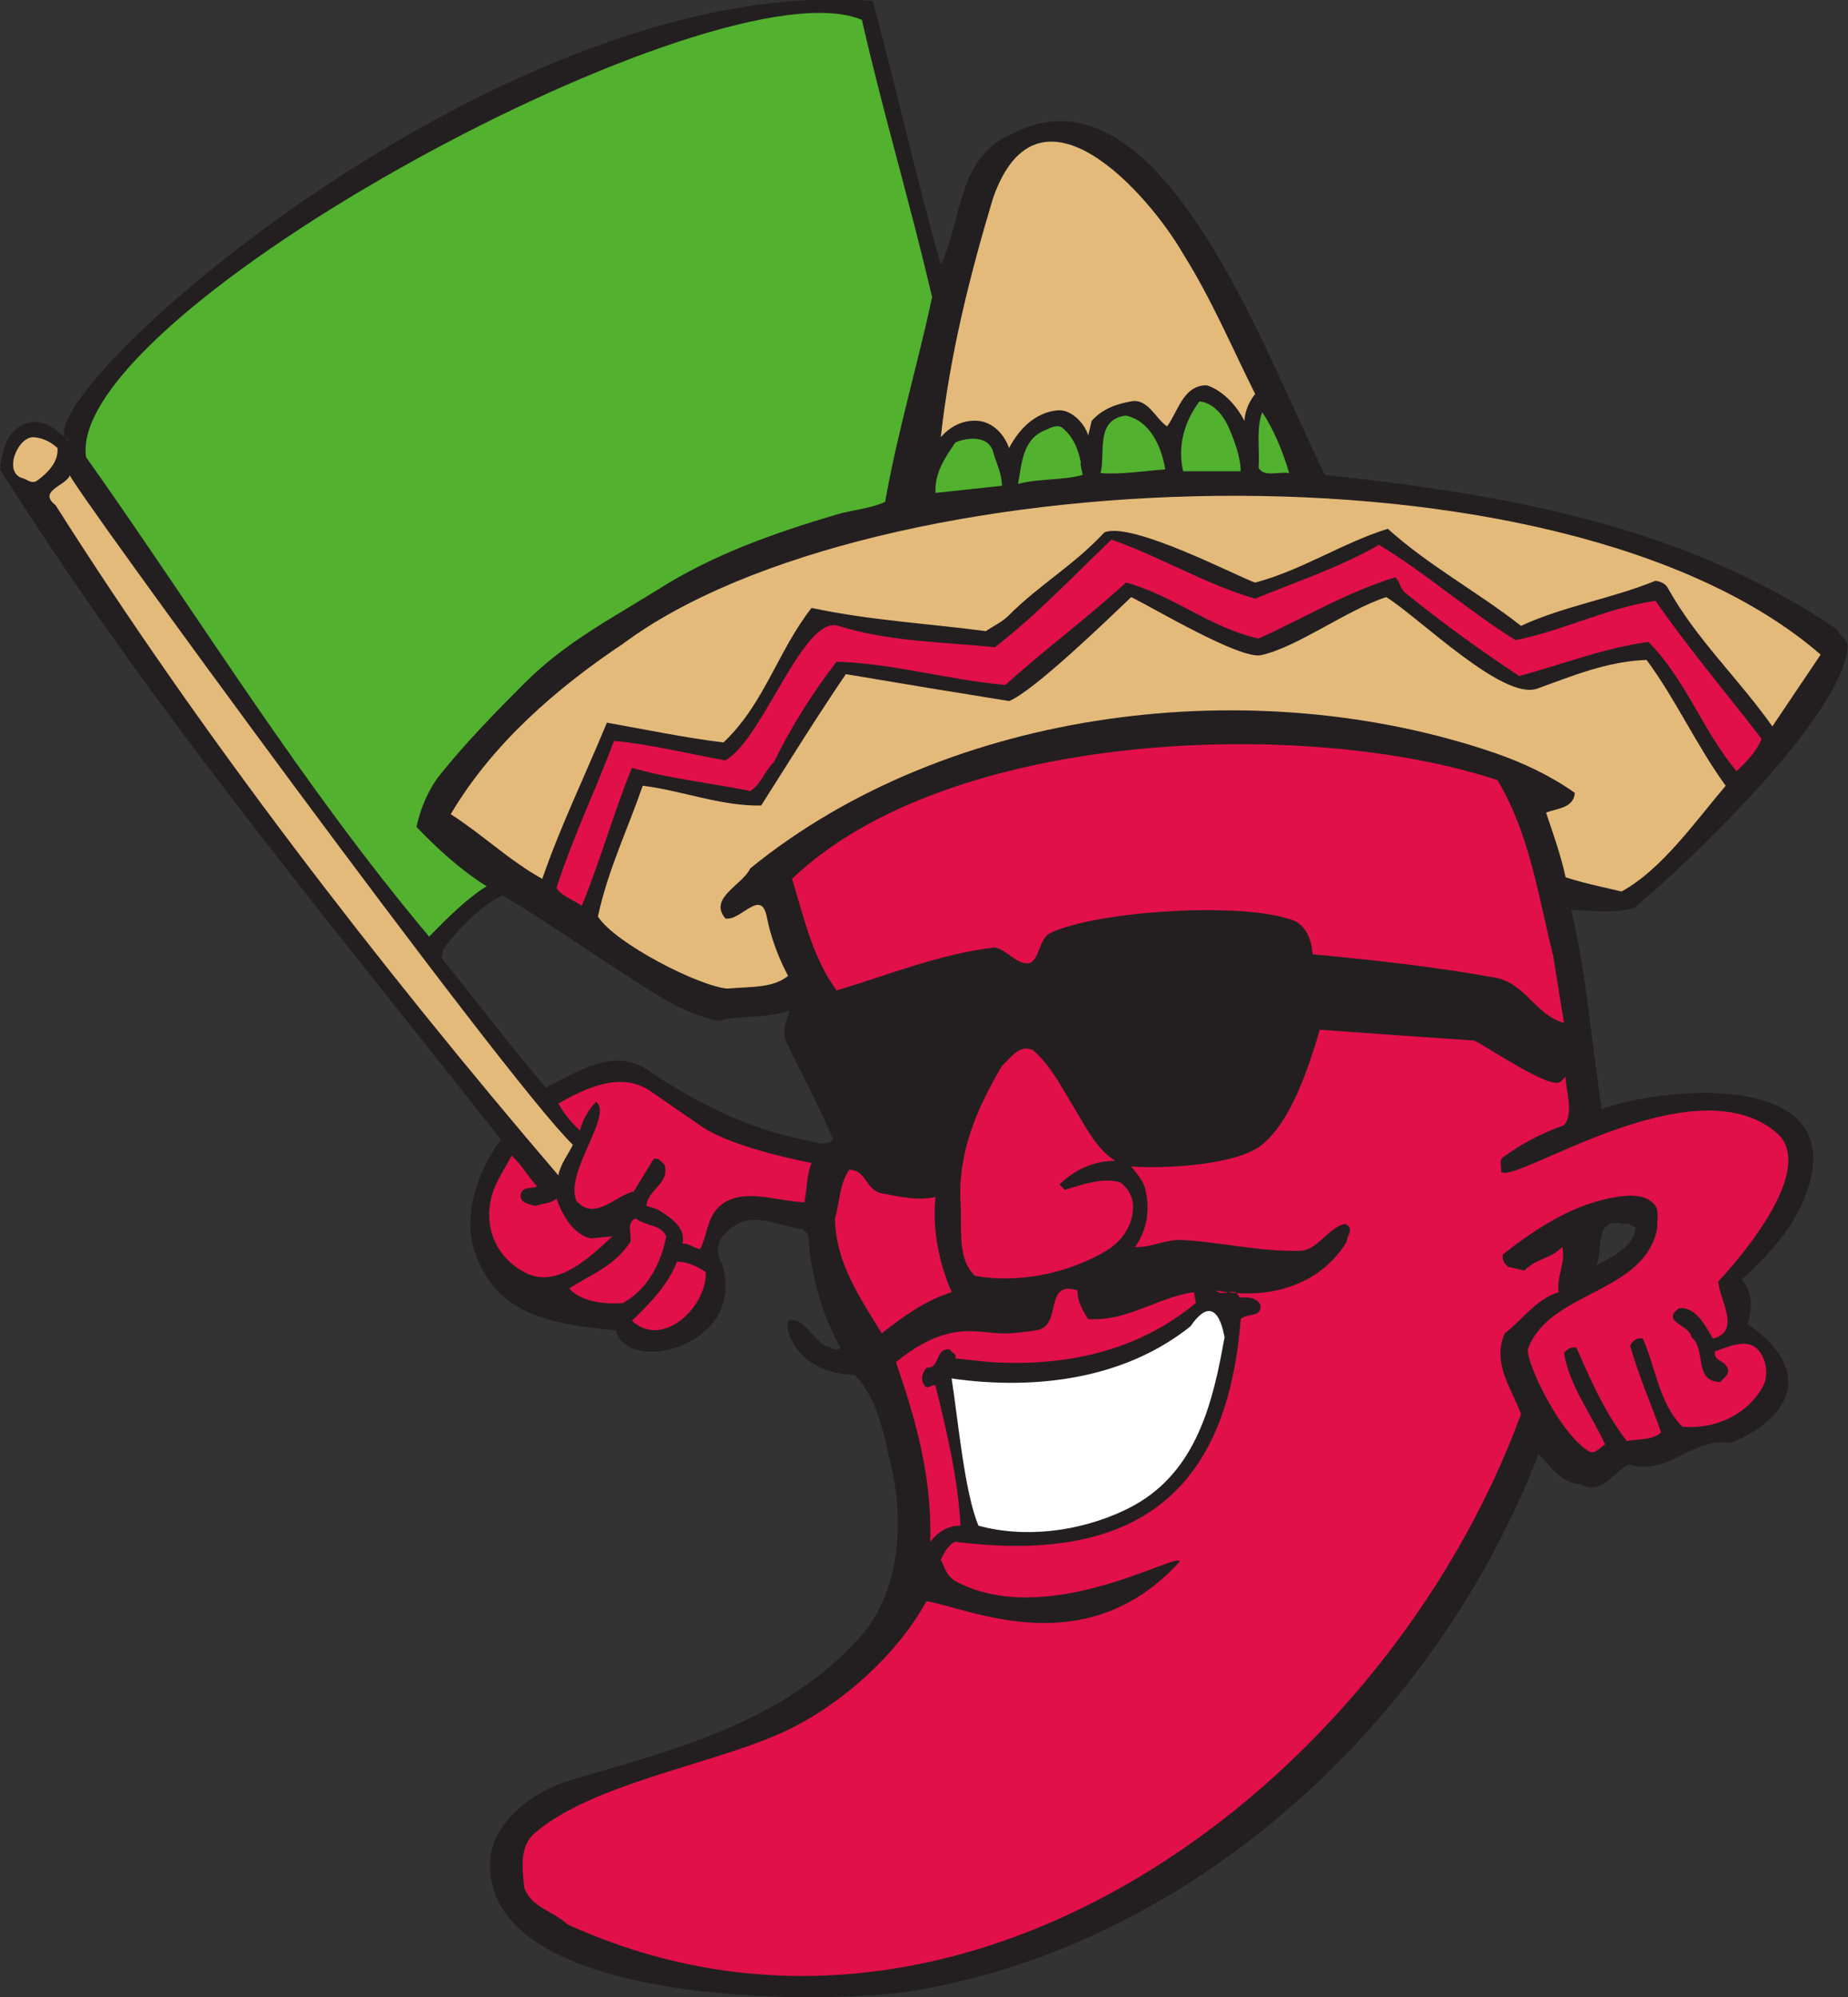 <?xml version="1.0" encoding="UTF-8" standalone="no"?>
<svg
   xmlns:dc="http://purl.org/dc/elements/1.1/"
   xmlns:cc="http://creativecommons.org/ns#"
   xmlns:rdf="http://www.w3.org/1999/02/22-rdf-syntax-ns#"
   xmlns:svg="http://www.w3.org/2000/svg"
   xmlns="http://www.w3.org/2000/svg"
   viewBox="0 0 672.48 726.64"
   height="726.64"
   width="672.48"
   xml:space="preserve"
   id="svg2"
   version="1.1"><rect x="0" y="0" width="672.48" height="726.64" fill="#333333" stroke="none"/><defs
     id="defs6" /><g
     transform="matrix(1.333,0,0,-1.333,0,726.64)"
     id="g10"><g
       transform="scale(0.1)"
       id="g12"><path
         id="path14"
         style="fill:#231f20;fill-opacity:1;fill-rule:evenodd;stroke:none"
         d="m 2382.48,5448.66 c 63.36,-233.28 118.81,-483.84 185.76,-720 58.32,122.41 45.37,297.37 196.56,357.84 405.37,211.68 694.09,-617.75 852.49,-931.68 492.48,-52.55 980.63,-138.24 1397.51,-421.2 5.77,-17.99 30.96,-28.08 28.81,-48.96 -13.69,-191.52 -451.45,-604.08 -582.48,-711.36 -57.61,-16.56 -118.08,-7.91 -172.09,-5.04 42.48,-177.12 55.44,-364.31 83.52,-543.59 198.72,68.4 702.73,101.51 548.64,-254.88 -33.84,-79.2 -98.64,-149.77 -166.32,-210.97 33.13,-34.55 27.37,-89.28 15.84,-121.68 162.01,-109.43 146.88,-241.91 -45.36,-324.72 -108.72,17.29 -164.88,-90 -279.35,-58.32 -42.49,-21.6 -73.45,-85.67 -132.49,-53.99 -48.24,2.16 -82.8,47.52 -113.04,83.52 C 3922.56,760.742 3268.8,148.027 2494.8,17.707 2265.12,-21.18 1313.28,-31.262 1338.48,375.547 c 6.48,105.84 123.12,188.633 215.29,215.996 283.67,82.805 585.35,157.676 794.16,391.68 107.99,121.677 123.12,310.327 82.79,475.917 -20.16,87.84 -36.72,175.68 -97.2,239.77 -70.56,0 -141.12,30.23 -171.36,92.88 -8.64,16.55 -16.56,38.15 -10.8,54.71 43.2,12.96 66.24,-51.12 102.96,-69.12 13.68,-1.43 26.64,-17.99 39.6,-4.31 -51.12,93.59 -80.64,196.55 -87.83,308.88 l -15.13,14.4 c -55.44,5.75 -111.6,38.88 -166.32,19.43 -43.2,-20.15 -85.68,-59.75 -54,-113.03 72,-226.09 -259.92,-306.72 -289.44,-182.89 -156.96,16.57 -306.72,34.57 -372.24,182.89 -56.16,108.71 -9.35,246.23 58.33,338.39 C 891.363,2945.23 411.84,3517.62 0,4169.94 c 4.32,46.8 17.281,100.8 63.363,122.4 48.961,21.61 83.524,-7.91 128.879,-47.52 C 5.762,4308.18 1342.08,5533.63 2382.48,5448.66 Z m 2082.96,-3348 c -5.75,-54.71 -66.24,-79.92 -107.28,-102.95 18.73,40.32 -7.91,133.2 73.44,113.03 13.68,2.89 23.04,-4.31 33.84,-10.08 z M 1789.2,2738.59 c 54.72,-34.57 110.16,-59.76 171.36,-74.16 62.64,17.27 136.8,5.76 196.57,29.52 -10.81,-25.92 -23.77,-59.05 -10.09,-87.84 42.48,-89.28 89.28,-174.25 127.44,-264.97 -20.16,-21.6 -56.88,-5.03 -83.52,0 -154.8,30.96 -292.32,102.24 -426.24,191.53 -90.72,60.47 -192.96,-9.37 -275.04,-49.69 -96.48,113.77 -188.63,235.44 -283.68,352.8 l 4.32,25.2 c 42.48,57.6 100.81,115.93 162,146.88 144,-87.84 274.32,-180.72 416.88,-269.27 v 0" /><path
         id="path16"
         style="fill:#52b12f;fill-opacity:1;fill-rule:evenodd;stroke:none"
         d="m 2352.96,5396.82 c 59.04,-259.2 130.32,-493.91 191.52,-756.72 -39.6,-185.75 -95.04,-370.07 -128.16,-558.72 -41.04,-18.72 -88.55,-21.59 -132.48,-34.56 -170.64,-50.39 -339.84,-110.16 -489.6,-205.92 -128.15,-79.92 -250.56,-142.56 -362.88,-254.87 -79.92,-79.92 -162,-164.17 -230.4,-249.85 -32.4,-41.04 -52.56,-90.72 -64.07,-141.83 56.88,-59.76 123.11,-119.53 191.51,-162.01 -56.16,-35.27 -106.56,-86.4 -156.96,-137.52 C 817.926,3316.03 549.359,3759.54 234.723,4203.79 180,4600.5 1961.29,5563.14 2352.96,5396.82 v 0" /><path
         id="path18"
         style="fill:#e4ba7b;fill-opacity:1;fill-rule:evenodd;stroke:none"
         d="m 3229.92,4758.18 c 77.77,-123.83 132.48,-254.16 196.56,-382.31 -17.28,-21.61 -27.36,-46.08 -29.52,-73.45 -18.72,38.17 -56.88,82.81 -102.96,97.21 -64.08,0 -77.76,-71.29 -107.99,-112.33 -32.4,22.33 -52.57,77.05 -97.92,68.4 -40.32,-7.19 -78.49,-20.16 -108.01,-53.28 l -9.36,-39.6 c -10.08,33.84 -47.52,72 -83.51,68.4 -59.05,-5.04 -104.41,-48.95 -132.48,-102.96 -13.68,38.17 -43.93,69.85 -83.53,74.16 -39.6,3.61 -75.59,-12.96 -102.96,-44.63 25.2,226.8 79.2,441.35 142.56,652.31 123.84,354.25 425.52,10.81 519.12,-151.92 v 0" /><path
         id="path20"
         style="fill:#52b12f;fill-opacity:1;fill-rule:evenodd;stroke:none"
         d="m 3353.05,4287.3 c 16.55,-38.16 33.84,-83.51 33.84,-122.4 -45.37,0 -110.88,0 -156.97,0 -16.56,69.85 4.32,137.52 44.64,190.8 37.44,-4.32 63.36,-36 78.49,-68.4 v 0" /><path
         id="path22"
         style="fill:#52b12f;fill-opacity:1;fill-rule:evenodd;stroke:none"
         d="m 3519.36,4159.86 c -27.36,5.04 -69.11,-12.24 -83.52,14.4 3.6,51.12 -7.2,108.01 10.08,151.92 31.68,-48.23 56.16,-107.28 73.44,-166.32 v 0" /><path
         id="path24"
         style="fill:#52b12f;fill-opacity:1;fill-rule:evenodd;stroke:none"
         d="m 3180.97,4169.94 c -58.33,-3.6 -114.49,-14.4 -176.41,-10.08 13.68,56.17 -15.12,146.88 69.12,156.96 66.96,-14.4 97.92,-87.12 107.29,-146.88 v 0" /><path
         id="path26"
         style="fill:#52b12f;fill-opacity:1;fill-rule:evenodd;stroke:none"
         d="m 2950.57,4189.39 c -2.17,-7.21 3.59,-23.05 5.04,-34.57 -55.44,-15.12 -120.25,-9.36 -176.41,-24.48 10.09,55.44 12.25,122.41 74.16,146.88 14.41,5.76 33.85,18.01 48.24,5.05 29.53,-25.21 41.76,-57.61 48.97,-92.88 v 0" /><path
         id="path28"
         style="fill:#e4ba7b;fill-opacity:1;fill-rule:evenodd;stroke:none"
         d="m 156.965,4228.26 c 2.879,-37.44 -25.203,-66.24 -54,-87.83 -15.121,-11.53 -26.641,0.71 -39.602,5.03 -56.879,13.68 -15.121,115.92 29.52,112.33 24.48,-2.16 45.359,-12.25 64.082,-29.53 v 0" /><path
         id="path30"
         style="fill:#52b12f;fill-opacity:1;fill-rule:evenodd;stroke:none"
         d="m 2710.8,4218.9 c 8.64,-30.95 23.76,-59.04 24.48,-93.6 l -181.43,-19.43 c -2.88,54.72 25.92,95.75 53.99,137.51 30.96,13.68 89.28,20.88 102.96,-24.48 v 0" /><path
         id="path32"
         style="fill:#e4ba7b;fill-opacity:1;fill-rule:evenodd;stroke:none"
         d="m 1563.84,2326.75 c -12.96,-27.36 -33.84,-52.57 -39.6,-83.53 -493.92,577.44 -977.756,1206 -1372.314,1828.8 -51.125,40.32 30.238,53.28 38.875,82.8 -25.199,11.52 1190.879,-1653.83 1373.039,-1828.07 v 0" /><path
         id="path34"
         style="fill:#e4ba7b;fill-opacity:1;fill-rule:evenodd;stroke:none"
         d="M 4970.17,3664.5 4838.4,3468.66 c -92.87,131.04 -208.08,238.32 -285.12,377.28 -7.19,12.96 -20.15,18.01 -33.84,20.17 -120.24,-48.97 -250.55,-69.13 -367.19,-123.13 -119.52,93.6 -252,164.16 -363.61,264.97 -124.56,-38.89 -234.71,-113.05 -362.16,-146.88 -36.71,10.79 -338.39,169.2 -411.84,136.79 -82.08,-88.56 -177.12,-142.56 -259.91,-225.36 -18.01,-18.71 -42.48,-29.52 -63.36,-43.92 -159.12,20.88 -317.53,29.53 -475.92,63.37 -92.17,-117.36 -128.89,-262.09 -240.49,-367.2 -105.84,12.95 -212.4,35.27 -318.24,54 -60.48,-146.89 -126.72,-282.25 -176.4,-426.25 -87.84,48.24 -164.16,121.68 -249.84,176.4 112.32,190.8 288.72,344.16 470.16,465.12 673.92,501.85 2561.76,584.64 3269.53,-29.52 v 0" /><path
         id="path36"
         style="fill:#e11049;fill-opacity:1;fill-rule:evenodd;stroke:none"
         d="m 3426.48,3817.14 c 112.32,46.08 230.41,85.68 338.4,146.88 131.04,-79.92 242.64,-179.28 372.24,-259.92 131.77,25.92 248.41,87.85 382.32,107.28 88.57,-128.16 192.96,-251.28 289.45,-376.56 -12.97,-33.84 -40.33,-61.91 -68.41,-88.55 -91.44,109.43 -139.68,251.99 -240.48,352.79 -123.84,-16.56 -235.44,-61.92 -352.79,-92.88 -105.84,69.85 -207.37,143.28 -308.89,225.36 -18,13.69 -15.12,31.68 -29.52,43.92 -130.32,-39.6 -248.4,-110.87 -372.96,-167.04 -130.31,28.08 -233.99,118.8 -362.16,152.65 -104.39,-95.77 -227.52,-187.21 -329.04,-279.37 -156.24,13.69 -306.71,59.04 -460.8,63.36 -66.95,-86.4 -124.56,-178.56 -171.36,-274.32 -25.92,-24.47 -34.55,-59.76 -64.08,-78.47 -107.27,21.59 -228.96,35.27 -323.28,63.36 -50.4,-123.85 -86.4,-253.45 -136.8,-376.57 -23.04,15.84 -56.16,27.37 -69.12,48.24 43.93,138.24 107.28,267.84 156.96,401.76 104.4,-10.08 203.04,-35.27 303.84,-53.28 101.52,54.72 213.12,398.17 308.88,367.2 136.08,-43.19 285.85,-43.92 426.96,-58.32 110.17,84.24 217.44,197.29 318.24,293.76 133.92,-46.8 255.61,-121.68 392.4,-161.28 v 0" /><path
         id="path38"
         style="fill:#e4ba7b;fill-opacity:1;fill-rule:evenodd;stroke:none"
         d="m 3443.05,3663.06 c 97.92,21.6 234.72,123.85 341.27,158.4 88.56,-54.72 318.24,-282.95 411.84,-249.84 96.48,34.56 189.37,74.16 298.8,78.48 81.36,-110.16 135.36,-232.56 216.01,-343.44 -84.96,-100.08 -174.96,-228.96 -284.41,-288.71 -51.12,12.24 -102.24,22.32 -152.63,38.87 -12.96,60.48 -33.85,118.08 -53.29,176.4 28.08,11.53 75.6,11.53 78.48,54 -67.67,47.53 -139.68,81.36 -215.99,108.01 C 3428.64,3620.58 2592,3523.38 2048.4,3081.3 c -21.6,-46.07 -115.2,-80.64 -68.4,-136.8 41.76,-8.64 97.2,83.52 113.04,5.04 11.52,-57.59 31.68,-111.59 58.32,-162 -41.75,-33.11 -95.76,-28.79 -166.32,-34.56 -78.48,7.21 -305.28,123.13 -352.8,196.56 26.64,125.28 81.37,238.32 122.4,357.12 105.84,-12.96 213.84,-56.16 323.29,-54 76.31,120.25 150.47,239.76 231.11,358.56 148.32,-25.19 297.37,-49.68 445.69,-73.44 66.95,26.65 271.43,224.64 333.36,283.68 60.47,-29.51 298.07,-171.36 354.96,-158.4 v 0" /><path
         id="path40"
         style="fill:#e11049;fill-opacity:1;fill-rule:evenodd;stroke:none"
         d="m 4088.16,3321.78 c 87.12,-145.44 111.61,-316.8 151.92,-480.24 l 29.52,-182.15 c -75.6,19.44 -105.84,107.99 -186.47,123.11 -161.28,29.52 -331.2,48.24 -499.69,64.08 -2.87,36.72 -15.84,78.48 -54,92.88 -138.96,51.84 -537.12,25.2 -661.67,-34.56 -39.61,-18.72 -26.64,-103.68 -83.53,-78.47 -23.76,10.79 -43.19,33.84 -68.4,38.87 -149.75,-17.28 -289.44,-74.87 -432,-117.35 -66.24,90.71 -89.28,199.43 -121.68,304.55 425.53,407.52 1404,442.09 1926,269.28 v 0" /><path
         id="path42"
         style="fill:#e11049;fill-opacity:1;fill-rule:evenodd;stroke:none"
         d="m 4024.08,2611.14 c 33.84,-15.11 205.92,-133.91 235.44,-113.03 l 14.41,14.39 c 0,-38.87 23.76,-99.36 -4.33,-132.48 -59.03,-20.88 -115.2,-49.68 -167.04,-87.83 -10.8,-7.92 -2.87,-26.64 -5.04,-38.89 33.12,-39.6 520.57,298.8 750.25,108 115.91,-95.75 -94.33,-340.56 -156.97,-407.52 2.16,-48.96 64.08,-135.35 -14.39,-156.24 -18.01,28.09 -43.93,88.57 -93.61,82.8 -49.67,-38.15 30.25,-44.64 34.56,-78.48 41.76,-33.83 5.04,-122.4 78.48,-122.4 10.8,11.53 28.09,21.61 19.45,38.88 -10.81,23.05 -36.73,15.84 -33.84,44.64 31.68,9.36 84.96,38.16 117.35,5.05 22.33,-24.48 30.24,-68.41 15.13,-97.92 -40.32,-77.77 -128.89,-120.97 -221.05,-113.05 -64.08,64.08 -72,159.85 -108,240.48 -15.84,4.32 -30.24,-6.47 -34.56,-20.16 23.04,-80.63 56.16,-156.24 84.24,-235.43 -20.88,-21.61 -61.92,-18 -93.59,-23.77 -60.49,78.48 -98.65,166.32 -137.53,254.89 -14.4,2.88 -25.2,-3.61 -33.84,-15.13 15.84,-92.16 74.88,-166.32 112.33,-249.83 -12.24,-2.88 -28.08,-32.41 -48.97,-15.13 -82.79,54.73 -175.67,259.92 -160.56,279.36 60.48,156.97 318.97,147.6 352.08,328.32 -2.16,13.69 5.77,43.92 -5.04,59.05 -23.03,31.68 -66.24,30.23 -102.96,25.19 -118.08,-17.99 -218.16,-82.8 -313.92,-157.67 -2.87,-14.41 3.6,-25.21 15.13,-33.85 l 43.91,-10.08 c 30.25,32.4 72.72,32.4 102.96,64.08 10.8,-41.03 -16.56,-81.35 -9.35,-123.11 -61.93,-18.72 -98.65,-74.88 -147.61,-112.32 -35.28,-82.09 19.44,-151.21 44.65,-220.33 C 3777.84,572.102 2620.08,-290.457 1548.72,199.141 c -37.43,36.007 -95.76,43.925 -117.36,98.64 -5.04,50.403 -15.12,114.485 29.52,151.203 154.8,132.481 475.21,185.039 666.72,270 159.12,69.844 318.96,211.68 401.76,362.156 120.24,-20.87 436.32,-172.8 691.21,108 -3.61,29.52 -362.17,-188.63 -612.73,-53.28 -23.76,13.68 -28.8,37.44 -39.6,58.32 8.65,18.01 19.45,40.32 39.6,48.96 458.64,-57.59 740.88,102.24 779.05,607.68 16.55,18 59.03,2.16 53.99,39.6 -12.96,21.6 -36,20.17 -58.32,19.44 1.44,7.2 -7.2,10.08 -10.08,14.41 -22.31,4.32 -36,-10.09 -54,5.04 142.57,-27.36 283.68,11.51 357.84,132.48 -0.71,16.55 23.76,38.15 -5.04,48.95 -46.07,-10.08 -73.44,-72 -122.39,-73.44 -110.89,-2.87 -220.33,24.49 -323.28,29.53 -46.09,1.43 -82.81,-20.88 -127.45,-19.45 31.68,42.48 42.48,101.53 28.8,156.25 -5.03,24.48 -23.76,43.91 -38.87,64.08 82.08,-7.2 285.11,2.15 354.96,57.59 82.08,64.09 129.59,213.84 159.83,315.36 140.4,-10.07 281.52,-20.15 421.2,-29.52 v 0" /><path
         id="path44"
         style="fill:#e11049;fill-opacity:1;fill-rule:evenodd;stroke:none"
         d="m 2931.13,2429.71 c 30.95,-51.12 60.47,-113.05 113.03,-146.89 -59.76,0 -109.43,-24.48 -151.91,-64.08 l 14.39,-15.11 c 48.24,14.4 104.41,35.28 151.92,20.15 19.44,-14.39 34.57,-38.15 34.57,-64.07 0.72,-50.4 -28.81,-95.76 -73.45,-122.41 -102.96,-61.19 -238.31,-90 -357.83,-68.39 -49.69,46.07 -35.29,128.88 -39.6,195.84 -8.64,141.11 46.07,264.23 113.03,377.27 27.36,25.21 46.09,57.6 83.52,43.93 49.68,-42.48 78.49,-101.52 112.33,-156.24 v 0" /><path
         id="path46"
         style="fill:#e11049;fill-opacity:1;fill-rule:evenodd;stroke:none"
         d="m 1916.64,2375.7 c 70.56,-46.79 210.25,-81.35 298.81,-98.64 -13.69,-32.39 -12.25,-71.28 -19.45,-107.27 -75.6,2.16 -175.68,44.64 -235.44,-14.41 -30.24,-30.23 -30.24,-76.32 -48.96,-113.04 -17.28,0.73 -30.24,16.57 -48.96,14.41 11.52,42.47 -30.24,69.11 -59.03,88.55 -12.25,7.92 -25.93,10.08 -38.89,14.41 2.17,43.92 65.52,61.91 48.96,113.04 -8.64,7.91 -15.84,19.44 -29.52,15.11 l -54,-88.55 c -51.12,-11.52 -107.28,-82.81 -156.96,-25.21 -31.68,79.2 101.52,233.28 54,270 -21.6,-23.03 -36.72,-48.95 -43.92,-78.47 -22.32,19.44 -43.92,46.79 -59.04,73.43 71.28,41.05 169.92,89.28 250.56,34.57 l 141.84,-97.93 v 0" /><path
         id="path48"
         style="fill:#e11049;fill-opacity:1;fill-rule:evenodd;stroke:none"
         d="m 1465.92,2213.7 c -10.08,-8.63 -42.48,1.45 -44.63,-24.48 -1.45,-22.31 24.47,-24.47 39.59,-29.51 19.44,7.2 41.76,5.75 58.32,20.15 15.12,-43.2 43.93,-97.19 93.6,-108.72 l 59.04,5.77 c -61.2,-56.89 -152.64,-146.17 -240.48,-97.93 -69.84,36.72 -107.28,110.16 -92.88,190.81 8.65,48.95 36.72,85.67 58.32,127.44 28.08,-25.93 43.92,-56.89 69.12,-83.53 v 0" /><path
         id="path50"
         style="fill:#e11049;fill-opacity:1;fill-rule:evenodd;stroke:none"
         d="m 2406.96,2194.27 c 46.08,-8.64 97.92,-21.6 146.89,-10.09 -9.37,-90 10.08,-180.71 43.92,-259.91 -70.57,-21.6 -134.65,-67.69 -190.81,-112.32 -59.03,97.91 -126,191.52 -127.44,313.91 12.96,43.93 11.53,93.6 38.88,132.48 47.52,0 43.92,-55.44 88.56,-64.07 v 0" /><path
         id="path52"
         style="fill:#e11049;fill-opacity:1;fill-rule:evenodd;stroke:none"
         d="m 1818.72,2076.91 c -13.68,-71.28 -48.24,-142.56 -118.08,-182.16 -49.68,-3.61 -112.32,2.16 -146.87,39.6 61.19,40.32 121.68,59.03 167.03,127.44 4.32,21.59 -12.24,51.84 14.4,64.07 25.93,-21.59 67.68,-15.12 83.52,-48.95 v 0" /><path
         id="path54"
         style="fill:#e11049;fill-opacity:1;fill-rule:evenodd;stroke:none"
         d="m 1926.72,1978.98 c 3.6,-93.6 -117.36,-210.95 -201.6,-132.48 48.24,46.09 98.65,97.93 123.12,161.29 29.53,0 54,-12.97 78.48,-28.81 v 0" /><path
         id="path56"
         style="fill:#e11049;fill-opacity:1;fill-rule:evenodd;stroke:none"
         d="m 2941.2,1929.31 c 0,-30.25 13.68,-54.01 29.52,-78.49 108.72,-6.47 188.64,59.77 288.72,73.45 l 5.04,-29.52 c -154.8,-128.17 -347.76,-174.24 -558.72,-161.28 -29.52,2.16 -65.51,7.19 -97.92,10.08 5.77,11.52 -10.07,15.84 -15.11,24.48 -41.05,5.04 -25.21,-52.57 -63.37,-49.69 -12.96,-15.12 -17.28,-32.39 -5.04,-48.95 9.36,-12.96 18,5.04 29.53,0 30.23,-123.84 60.47,-248.4 68.4,-382.33 -33.85,0.72 -60.49,-15.84 -82.81,-43.92 5.04,179.28 -40.32,335.52 -93.6,490.33 52.56,42.48 108.72,76.32 176.41,83.51 47.52,4.32 91.43,-7.19 132.48,-5.03 21.59,1.43 53.99,4.31 78.47,9.35 66.97,14.4 15.84,136.81 108,108.01 v 0" /><path
         id="path58"
         style="fill:#ffffff;fill-opacity:1;fill-rule:evenodd;stroke:none"
         d="m 3342.96,1801.86 c -30.96,-174.95 -74.87,-365.75 -249.83,-460.79 -120.25,-64.81 -282.96,-92.16 -421.93,-54.01 -38.88,92.16 -56.16,294.48 -73.43,401.76 233.28,-33.12 474.48,0 652.31,142.57 74.16,108 91.44,-28.09 92.88,-29.53 v 0" /></g></g></svg>